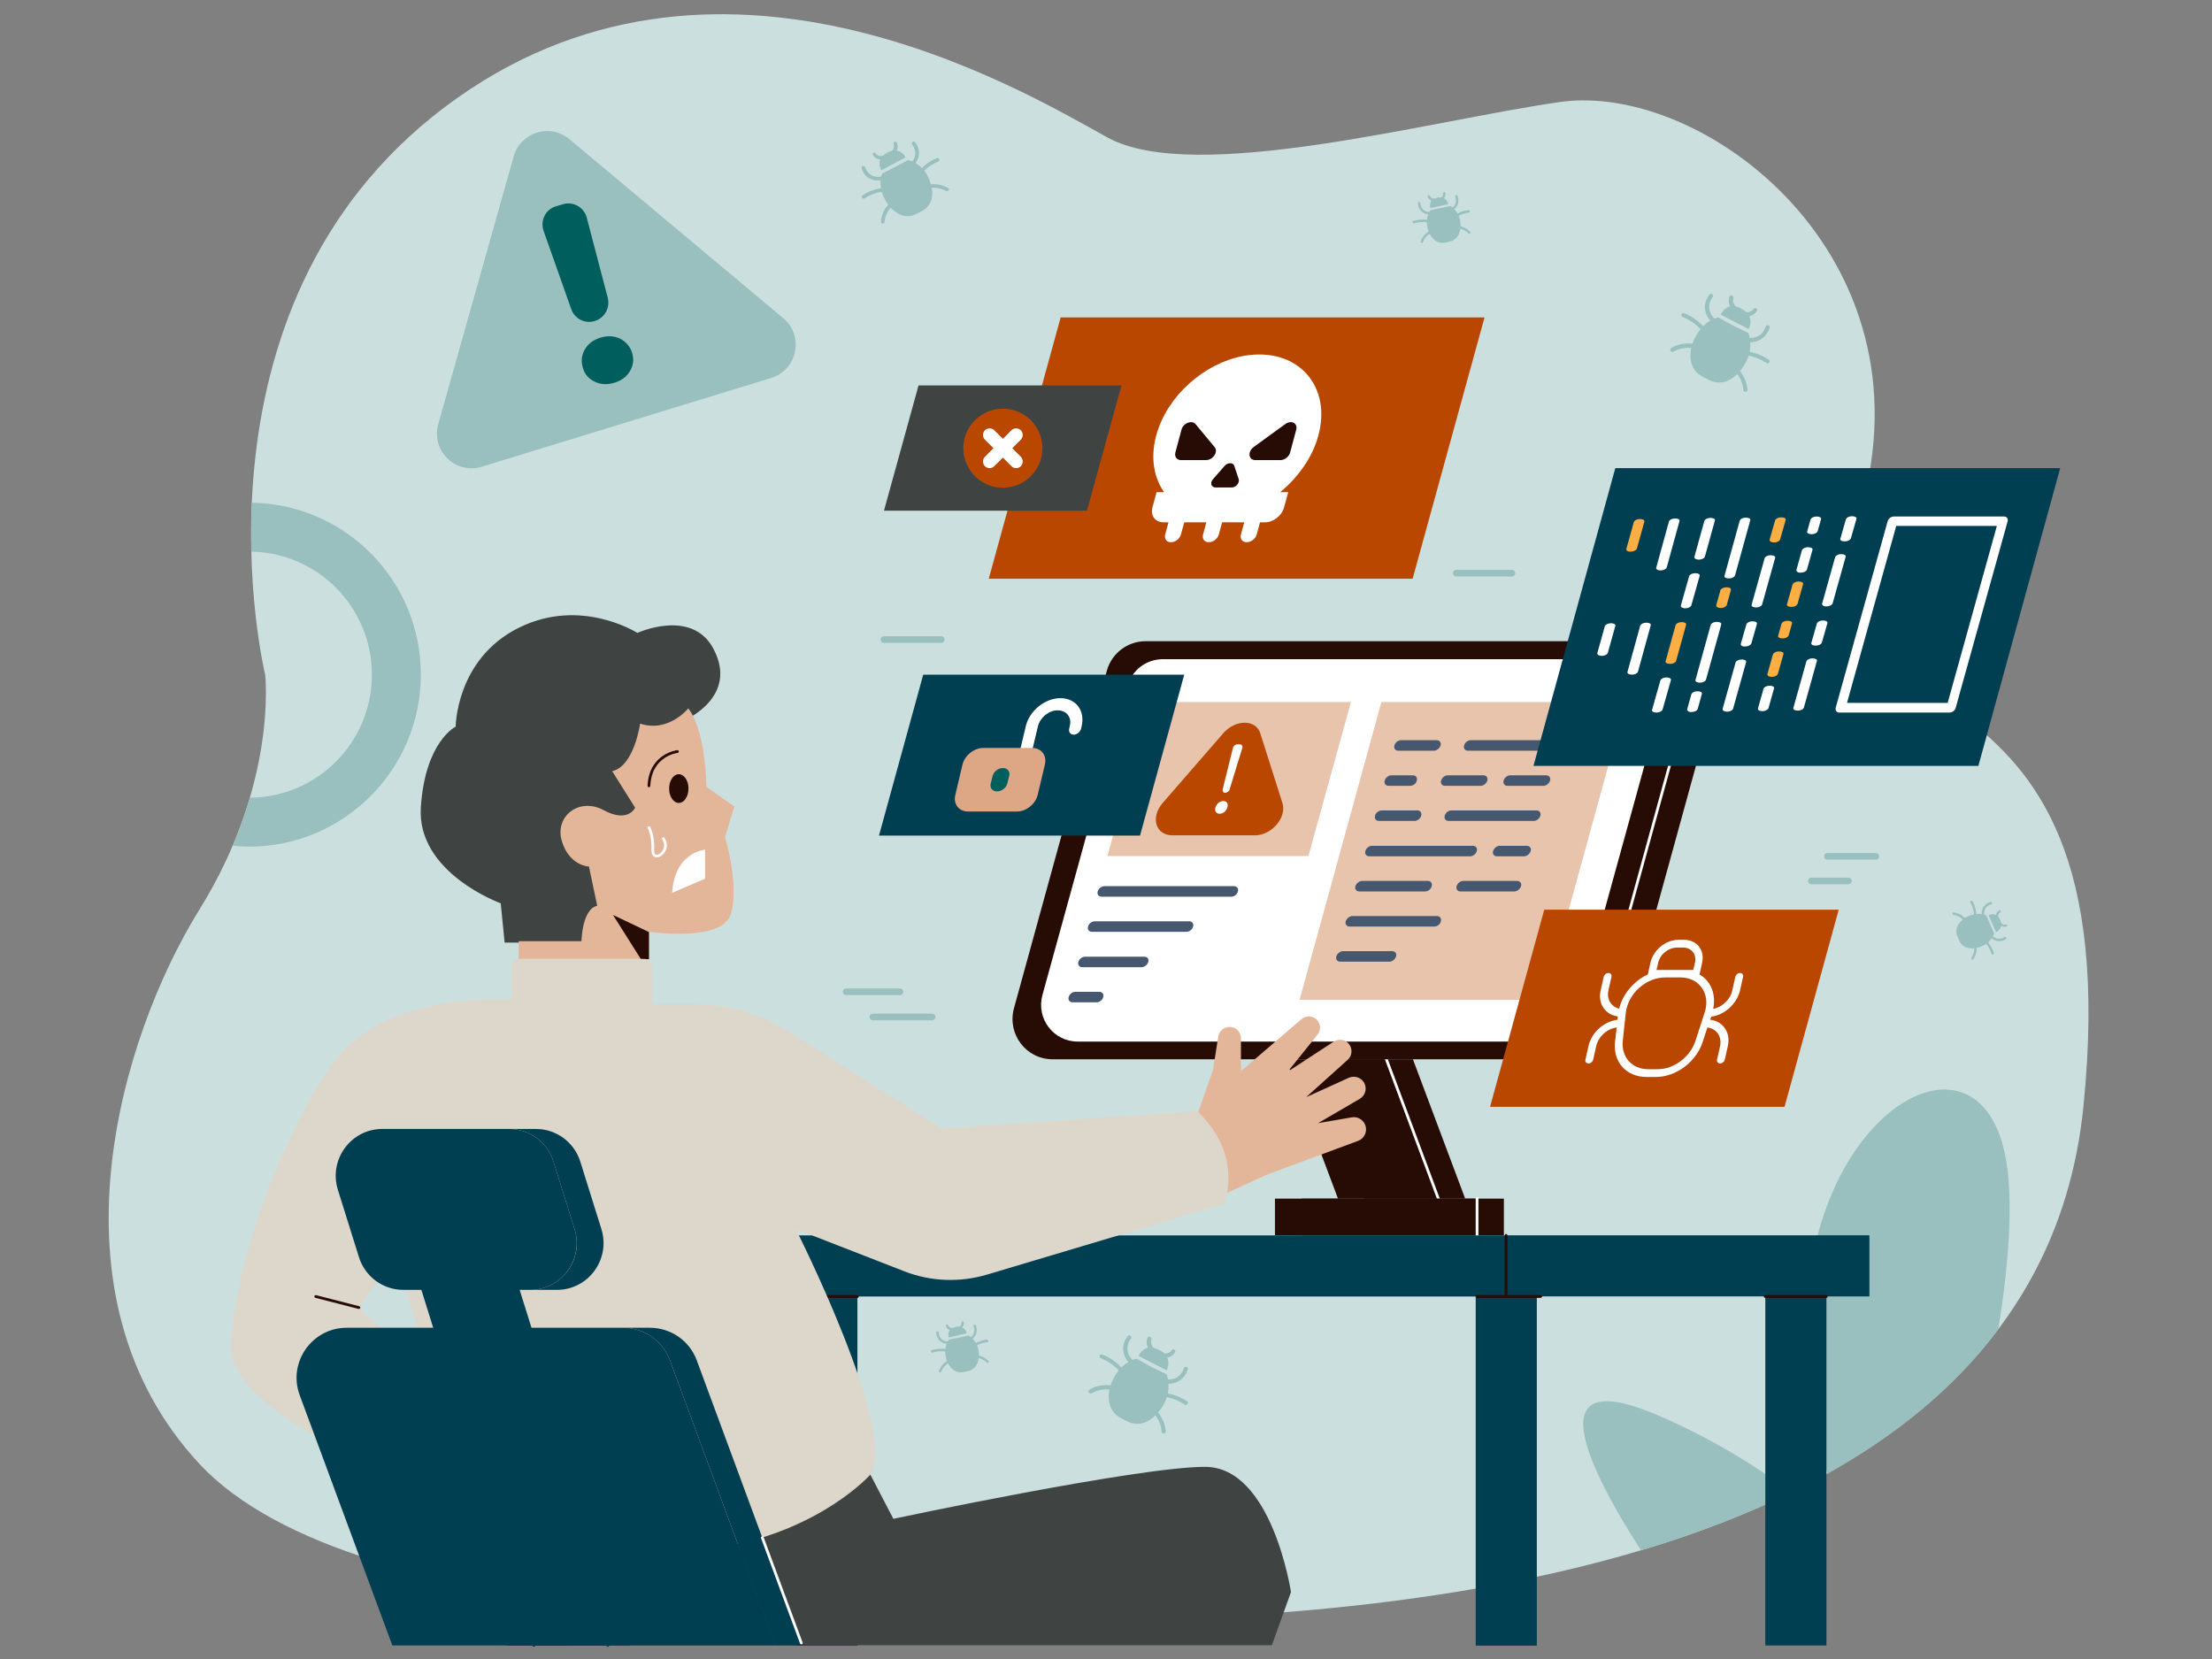 <svg xmlns="http://www.w3.org/2000/svg" xmlns:xlink="http://www.w3.org/1999/xlink" id="Computer_Virus_Attack" x="0px" y="0px" viewBox="0 0 800 600" xml:space="preserve"><rect x="0" y="0" width="800" height="600" fill="#808080" stroke="none"/><path fill="#CCDFDF" d="M672.9,184.7c26.6-92.3-56.8-155.2-108.7-147.8C518,43.4,432,67.1,400.5,49.7C369,32.3,258-34.5,160.9,38.7 S95.9,244,95.9,244s4.6,39.3-23.8,85c-28.4,45.7-56.8,139.3,0,200.4s241.8,58.8,317.8,57s345.3-4.6,363.6-186.2 S646.3,277,672.9,184.7z"></path><g>	<path fill="none" d="M672.9,184.7c26.6-92.3-56.8-155.2-108.7-147.8C518,43.4,432,67.1,400.5,49.7C369,32.3,258-34.5,160.9,38.7  c-53.7,40.5-67.9,98.9-69.8,143.1c33.8,0.6,61.1,28.2,61.1,62.2c0,34.3-27.8,62.2-62.2,62.2c-2,0-3.9-0.1-5.9-0.3  C81,313.3,77,321,72.1,329c-28.4,45.7-56.8,139.3,0,200.4s241.8,58.8,317.8,57s345.3-4.6,363.6-186.2S646.3,277,672.9,184.7z"></path>	<path fill="none" d="M134.5,244c0-24.3-19.4-44-43.6-44.5c0.6,26.4,5,44.5,5,44.5s2.1,18.3-5.6,44.5  C114.8,288.3,134.5,268.4,134.5,244z"></path>	<path fill="#99BFBE" d="M152.2,244c0-34-27.2-61.6-61.1-62.2c-0.3,6.2-0.3,12.1-0.2,17.7c24.2,0.5,43.6,20.2,43.6,44.5  c0,24.5-19.7,44.3-44.1,44.5c-1.6,5.5-3.7,11.3-6.2,17.4c1.9,0.2,3.9,0.3,5.9,0.3C124.3,306.2,152.2,278.3,152.2,244z"></path></g><g>	<path fill="none" d="M672.9,184.7c26.6-92.3-56.8-155.2-108.7-147.8C518,43.4,432,67.1,400.5,49.7C369,32.3,258-34.5,160.9,38.7  S95.9,244,95.9,244s4.6,39.3-23.8,85c-28.4,45.7-56.8,139.3,0,200.4s241.8,58.8,317.8,57c38.1-0.9,124.5-2.1,203.6-25.7  c-20-31.1-38.3-68.9,8.5-47.9c18.5,8.4,33.6,17.7,45.8,26.9c4.4-2.2,8.8-4.4,13-6.8c-3.6-12.6-6.3-27.3-7.3-44.2  c-5-80.5,57.2-121.7,70.6-75.2c4.4,15.4,2.8,40.5-1.5,67.2c16.5-21.9,27.6-48.4,30.8-80.5C771.8,218.7,646.3,277,672.9,184.7z"></path>	<path fill="#99BFBE" d="M724.2,413.6c-13.4-46.6-75.7-5.3-70.6,75.2c1.1,16.9,3.8,31.6,7.3,44.2c24.3-13.6,45.7-30.6,61.8-52.2  C727,454.1,728.6,429,724.2,413.6z"></path>	<path fill="#99BFBE" d="M593.5,560.7c18.8-5.6,37.1-12.5,54.3-20.9c-12.2-9.3-27.3-18.6-45.8-26.9  C555.3,491.8,573.5,529.6,593.5,560.7z"></path></g><g>	<path fill="#99BFBE" d="M325.5,359.9h-19.5c-0.7,0-1.2-0.5-1.2-1.2s0.5-1.2,1.2-1.2h19.5c0.7,0,1.2,0.5,1.2,1.2  S326.1,359.9,325.5,359.9z"></path></g><g>	<path fill="#99BFBE" d="M337.1,369h-21.4c-0.7,0-1.2-0.5-1.2-1.2s0.5-1.2,1.2-1.2h21.4c0.7,0,1.2,0.5,1.2,1.2S337.7,369,337.1,369z  "></path></g><g>	<path fill="#99BFBE" d="M340.4,232.5h-20.7c-0.7,0-1.2-0.5-1.2-1.2s0.5-1.2,1.2-1.2h20.7c0.7,0,1.2,0.5,1.2,1.2  S341.1,232.5,340.4,232.5z"></path></g><g>	<path fill="#99BFBE" d="M546.8,208.5h-20.1c-0.7,0-1.2-0.5-1.2-1.2s0.5-1.2,1.2-1.2h20.1c0.7,0,1.2,0.5,1.2,1.2  S547.5,208.5,546.8,208.5z"></path></g><g>	<path fill="#99BFBE" d="M668.5,319.8h-13.4c-0.7,0-1.2-0.5-1.2-1.2s0.5-1.2,1.2-1.2h13.4c0.7,0,1.2,0.5,1.2,1.2  S669.1,319.8,668.5,319.8z"></path></g><g>	<path fill="#99BFBE" d="M678.4,310.9h-17.5c-0.7,0-1.2-0.5-1.2-1.2s0.5-1.2,1.2-1.2h17.5c0.7,0,1.2,0.5,1.2,1.2  S679.1,310.9,678.4,310.9z"></path></g><path fill="#99BFBE" d="M174.2,168.8l104.7-32.1c9.5-2.9,12-15.2,4.4-21.6l-77.4-64.8c-7-5.8-17.6-2.5-20.1,6.2l-27.3,96.9 C155.8,162.9,164.7,171.7,174.2,168.8z"></path><g>	<path fill="#005E5D" d="M215,138c-2.1-1-3.6-2.7-4.2-5c-0.7-2.3-0.5-4.5,0.7-6.6c1.2-2.1,3.1-3.5,5.7-4.3c2.6-0.8,4.9-0.6,7.1,0.4  c2.1,1.1,3.6,2.8,4.3,5.1c0.7,2.3,0.5,4.4-0.7,6.5c-1.2,2.1-3.1,3.5-5.6,4.3C219.6,139.2,217.2,139.1,215,138z M212.2,78.7l7.6,29  c0.9,3.6-1.1,7.3-4.7,8.4l0,0c-3.5,1.1-7.3-0.8-8.5-4.3l-10-28.3c-1.3-3.7,0.7-7.8,4.5-8.9l2.4-0.7  C207.2,72.7,211.2,74.9,212.2,78.7z"></path></g><g>	<g>		<polygon fill="#270C05" points="529.9,433.5 493.5,433.5 474.7,383.1 511,383.1   "></polygon>		<polygon fill="#270C05" points="520.2,433.5 483.9,433.5 465,383.1 501.4,383.1   "></polygon>					<line fill="none" stroke="#FFFFFF" stroke-width="0.993" stroke-linecap="round" stroke-linejoin="round" stroke-miterlimit="10" x1="501.4" y1="383.1" x2="520.2" y2="433.5"></line>		<rect x="470.8" y="433.5" fill="#270C05" width="73.1" height="13.3"></rect>		<rect x="461.1" y="433.5" fill="#270C05" width="73.1" height="13.3"></rect>					<line fill="none" stroke="#FFFFFF" stroke-width="0.993" stroke-linecap="round" stroke-linejoin="round" stroke-miterlimit="10" x1="534.2" y1="433.5" x2="534.2" y2="446.8"></line>	</g>	<path fill="#270C05" d="M620.7,250.3l-33.6,122.1c-1.7,6.3-7.4,10.7-14,10.7h-9.7c6.5,0,12.2-4.4,14-10.7l33.6-122.1  c2.5-9.2-4.4-18.4-14-18.4h9.7C616.3,232,623.3,241.1,620.7,250.3z"></path>	<path fill="#270C05" d="M563.5,383.1H380.7c-9.6,0-16.5-9.1-14-18.4l33.6-122.1c1.7-6.3,7.5-10.7,14-10.7h182.8  c9.6,0,16.5,9.1,14,18.4l-33.6,122.1C575.7,378.8,570,383.1,563.5,383.1z"></path>			<path fill="none" stroke="#FFFFFF" stroke-width="0.993" stroke-linecap="round" stroke-linejoin="round" stroke-miterlimit="10" d="  M597.1,232c9.6,0,16.5,9.1,14,18.4l-33.6,122.1c-1.7,6.3-7.5,10.7-14,10.7"></path>	<path fill="#FFFFFF" d="M557.1,376.7H389.8c-8.8,0-15.1-8.3-12.8-16.8l30.8-111.8c1.6-5.8,6.8-9.7,12.8-9.7h167.3  c8.8,0,15.1,8.3,12.8,16.8L569.9,367C568.3,372.7,563.1,376.7,557.1,376.7z"></path></g><polygon fill="#E9C4AD" points="473.2,309.6 400.5,309.6 415.9,253.9 488.6,253.9 "></polygon><path fill="#B94700" d="M442.4,265.2l-21.9,25.2c-4.5,5.2-2.6,11.7,3.5,11.7h29.9c6,0,11.6-6.5,9.9-11.7l-8-25.2 C454.2,260.1,446.8,260.1,442.4,265.2z"></path><path fill="#FFFFFF" d="M439.6,292c0.4-1.3,1.5-2.3,2.8-2.3c1.3,0,1.9,1,1.5,2.3c-0.4,1.3-1.5,2.3-2.8,2.3 C439.8,294.3,439.2,293.3,439.6,292z M442.2,285.5l3.7-15c0.2-0.7,0.9-1.3,1.6-1.3h0.9c0.7,0,1.1,0.6,0.9,1.3l-4.6,15 c-0.2,0.7-0.9,1.2-1.6,1.2l0,0C442.5,286.8,442.1,286.2,442.2,285.5z"></path><polygon fill="#E9C4AD" points="558.4,361.6 470,361.6 499.6,253.9 588,253.9 "></polygon><g>	<g>		<path fill="#455870" d="M561.7,271.5h-30.8c-1.1,0-1.7-0.9-1.4-1.9c0.3-1.1,1.4-1.9,2.4-1.9h30.8c1.1,0,1.7,0.9,1.4,1.9   C563.8,270.6,562.8,271.5,561.7,271.5z"></path>	</g>	<g>		<path fill="#455870" d="M518.6,271.5h-12.9c-1.1,0-1.7-0.9-1.4-1.9c0.3-1.1,1.4-1.9,2.4-1.9h12.9c1.1,0,1.7,0.9,1.4,1.9   C520.7,270.6,519.6,271.5,518.6,271.5z"></path>	</g>	<g>		<path fill="#455870" d="M554.7,296.9h-30.8c-1.1,0-1.7-0.9-1.4-1.9c0.3-1.1,1.4-1.9,2.4-1.9h30.8c1.1,0,1.7,0.9,1.4,1.9   C556.8,296.1,555.7,296.9,554.7,296.9z"></path>	</g>	<g>		<path fill="#455870" d="M511.6,296.9h-12.9c-1.1,0-1.7-0.9-1.4-1.9c0.3-1.1,1.4-1.9,2.4-1.9h12.9c1.1,0,1.7,0.9,1.4,1.9   C513.7,296.1,512.6,296.9,511.6,296.9z"></path>	</g>	<g>		<path fill="#455870" d="M558.2,284.2h-13c-1.1,0-1.7-0.9-1.4-1.9c0.3-1.1,1.4-1.9,2.4-1.9h13c1.1,0,1.7,0.9,1.4,1.9   C560.3,283.4,559.2,284.2,558.2,284.2z"></path>	</g>	<g>		<path fill="#455870" d="M535.5,284.2h-12.9c-1.1,0-1.7-0.9-1.4-1.9c0.3-1.1,1.4-1.9,2.4-1.9h12.9c1.1,0,1.7,0.9,1.4,1.9   C537.6,283.4,536.5,284.2,535.5,284.2z"></path>	</g>	<g>		<path fill="#455870" d="M510,284.2h-7.8c-1.1,0-1.7-0.9-1.4-1.9c0.3-1.1,1.4-1.9,2.4-1.9h7.8c1.1,0,1.7,0.9,1.4,1.9   C512.2,283.4,511.1,284.2,510,284.2z"></path>	</g>	<g>		<path fill="#455870" d="M551.2,309.7h-9.8c-1.1,0-1.7-0.9-1.4-1.9c0.3-1.1,1.4-1.9,2.4-1.9h9.8c1.1,0,1.7,0.9,1.4,1.9   C553.3,308.8,552.2,309.7,551.2,309.7z"></path>	</g>	<g>		<path fill="#455870" d="M531.7,309.7h-36.5c-1.1,0-1.7-0.9-1.4-1.9c0.3-1.1,1.4-1.9,2.4-1.9h36.5c1.1,0,1.7,0.9,1.4,1.9   C533.8,308.8,532.8,309.7,531.7,309.7z"></path>	</g>	<g>		<path fill="#455870" d="M547.7,322.4h-19.5c-1.1,0-1.7-0.9-1.4-1.9c0.3-1.1,1.4-1.9,2.4-1.9h19.5c1.1,0,1.7,0.9,1.4,1.9   C549.8,321.5,548.7,322.4,547.7,322.4z"></path>	</g>	<g>		<path fill="#455870" d="M515.4,322.4h-23.8c-1.1,0-1.7-0.9-1.4-1.9s1.4-1.9,2.4-1.9h23.8c1.1,0,1.7,0.9,1.4,1.9   C517.6,321.5,516.5,322.4,515.4,322.4z"></path>	</g>	<g>		<path fill="#455870" d="M518.7,335.1h-30.6c-1.1,0-1.7-0.9-1.4-1.9s1.4-1.9,2.4-1.9h30.6c1.1,0,1.7,0.9,1.4,1.9   C520.9,334.3,519.8,335.1,518.7,335.1z"></path>	</g>	<g>		<path fill="#455870" d="M502.5,347.8h-17.8c-1.1,0-1.7-0.9-1.4-1.9s1.4-1.9,2.4-1.9h17.8c1.1,0,1.7,0.9,1.4,1.9   S503.6,347.8,502.5,347.8z"></path>	</g></g><g>	<path fill="#455870" d="M445.3,324.3h-46.9c-1.1,0-1.7-0.9-1.4-1.9c0.3-1.1,1.4-1.9,2.4-1.9h46.9c1.1,0,1.7,0.9,1.4,1.9  C447.5,323.4,446.4,324.3,445.3,324.3z"></path></g><g>	<path fill="#455870" d="M429.1,337h-34.2c-1.1,0-1.7-0.9-1.4-1.9c0.3-1.1,1.4-1.9,2.4-1.9h34.2c1.1,0,1.7,0.9,1.4,1.9  C431.2,336.2,430.1,337,429.1,337z"></path></g><g>	<path fill="#455870" d="M412.9,349.8h-21.5c-1.1,0-1.7-0.9-1.4-1.9c0.3-1.1,1.4-1.9,2.4-1.9h21.5c1.1,0,1.7,0.9,1.4,1.9  C415,348.9,413.9,349.8,412.9,349.8z"></path></g><g>	<path fill="#455870" d="M396.6,362.5h-8.7c-1.1,0-1.7-0.9-1.4-1.9c0.3-1.1,1.4-1.9,2.4-1.9h8.7c1.1,0,1.7,0.9,1.4,1.9  C398.8,361.6,397.7,362.5,396.6,362.5z"></path></g><polygon fill="#B94700" points="510.9,209.3 357.6,209.3 383.6,114.8 536.9,114.8 "></polygon><g>	<path fill="#FFFFFF" d="M476.8,157.5c4.7-17.3-6.6-31.1-24.8-29.1c-13.9,1.5-27.7,12.4-32.8,25.9c-3.5,9.2-2.4,17.7,1.8,23.7h-2.7  l-1.5,5.5c-0.8,3,1,5.4,4,5.4h1.8l-1.2,4.4c-0.4,1.6,0.5,2.8,2.1,2.8c1.6,0,3.2-1.3,3.6-2.8l1.2-4.4h8l-1.2,4.4  c-0.4,1.6,0.5,2.8,2.1,2.8c1.6,0,3.2-1.3,3.6-2.8l1.2-4.4h8l-1.2,4.4c-0.4,1.6,0.5,2.8,2.1,2.8c1.6,0,3.2-1.3,3.6-2.8l1.2-4.4h1.8  c3,0,6.1-2.4,6.9-5.4l1.5-5.5H463C469.5,172.6,474.7,165.4,476.8,157.5z"></path>	<g>		<path fill="#270C05" d="M454,166.4h9.1c1.5,0,3.1-1.2,3.5-2.8l2.2-8.2c0.6-2.4-1.8-3.6-4-2l-11.3,8.2   C451.1,163.3,451.5,166.4,454,166.4z"></path>		<path fill="#270C05" d="M436.2,166.4h-9.1c-1.5,0-2.4-1.2-2-2.8l2.2-8.2c0.6-2.4,3.8-3.6,5.1-2l6.8,8.2   C440.8,163.3,438.7,166.4,436.2,166.4z"></path>	</g>	<path fill="#270C05" d="M442.4,176.3h-2.8c-1.5,0-2.1-1.7-0.9-3l2.1-2.4l2.1-2.4c1.1-1.3,3.1-1.3,3.5,0l0.8,2.4l0.8,2.4  c0.4,1.3-1,3-2.5,3H442.4z"></path></g><polygon fill="#3F4443" points="393.1,184.7 319.7,184.7 332.2,139.4 405.6,139.4 "></polygon><circle fill="#B94700" cx="362.7" cy="162.1" r="14.3"></circle><path fill="#FFFFFF" d="M366.1,162.1l3.1-3.1c0.9-0.9,0.9-2.5,0-3.4c-0.9-0.9-2.5-0.9-3.4,0l-3.1,3.1l-3.1-3.1 c-0.9-0.9-2.5-0.9-3.4,0c-0.9,0.9-0.9,2.5,0,3.4l3.1,3.1l-3.1,3.1c-0.9,0.9-0.9,2.5,0,3.4c0.5,0.5,1.1,0.7,1.7,0.7 c0.6,0,1.2-0.2,1.7-0.7l3.1-3.1l3.1,3.1c0.5,0.5,1.1,0.7,1.7,0.7s1.2-0.2,1.7-0.7c0.9-0.9,0.9-2.5,0-3.4L366.1,162.1z"></path><polygon fill="#003E51" points="412.3,302.2 317.9,302.2 333.9,244 428.3,244 "></polygon><g>	<path fill="#FFFFFF" d="M370.7,272.8c-1.2,0-1.9-1-1.6-2.2l1.9-8c1.3-5.5,6.9-10.1,12.5-10.1s9,4.5,7.7,10.1l-0.2,0.9  c-0.3,1.2-1.5,2.2-2.7,2.2c-1.2,0-1.9-1-1.6-2.2l0.2-0.9c0.8-3.2-1.2-5.7-4.4-5.7s-6.3,2.6-7.1,5.7l-1.9,8  C373,271.9,371.8,272.8,370.7,272.8z"></path></g><path fill="#DDA785" d="M373.3,270.5h-17.7c-3.3,0-6.7,2.7-7.5,6l-2.6,11c-0.8,3.3,1.3,6,4.6,6h17.7c3.3,0,6.7-2.7,7.5-6l2.6-11 C378.7,273.2,376.6,270.5,373.3,270.5z"></path><path fill="#005E5D" d="M362.9,277.8h-0.4c-1.5,0-3.1,1.3-3.5,2.8l-0.7,2.8c-0.4,1.5,0.6,2.8,2.1,2.8h0.4c1.5,0,3.1-1.3,3.5-2.8 l0.7-2.8C365.4,279.1,364.4,277.8,362.9,277.8z"></path><polygon fill="#B94700" points="645.4,400.3 538.9,400.3 558.5,329 665,329 "></polygon><path fill="#FFFFFF" d="M629.3,358.2l1.1-4.9c0.2-0.8-0.3-1.4-1.1-1.4c-0.8,0-1.5,0.6-1.7,1.4l-1.1,4.9c-0.7,3.3-3.6,6-6.9,6.7 c0.7-3.4,0.2-6.8-1.6-9.4c-0.9-1.3-2-2.3-3.4-3.1c0-0.1,0.1-0.2,0.1-0.2l0.9-4c1-4.6-1.9-8.3-6.5-8.3H607c-4.6,0-9.1,3.7-10.1,8.3 l-0.9,4c0,0.1,0,0.2,0,0.2c-1.7,0.8-3.3,1.8-4.7,3.1c-2.9,2.6-4.9,5.9-5.7,9.3c-2.9-0.7-4.6-3.4-3.9-6.6l1.1-4.9 c0.2-0.8-0.3-1.4-1.1-1.4c-0.8,0-1.5,0.6-1.7,1.4l-1.1,4.9c-1.1,4.8,1.7,8.8,6.2,9.4l-0.1,1.2c-4.9,0.6-9.4,4.6-10.5,9.5l-1.1,4.9 c-0.2,0.8,0.3,1.4,1.1,1.4c0.8,0,1.5-0.6,1.7-1.4l1.1-4.9c0.8-3.5,4-6.3,7.4-6.7l-0.6,5.2c-0.8,7.3,4.1,12.7,11.4,12.7h3.4 c7.3,0,14.6-5.5,16.9-12.7l1.7-5.2c3.3,0.4,5.3,3.3,4.6,6.7l-1.1,4.9c-0.2,0.8,0.3,1.4,1.1,1.4s1.5-0.6,1.7-1.4l1.1-4.9 c1.1-4.9-1.8-9-6.4-9.5l0.4-1.1C623.7,367.1,628.2,363,629.3,358.2z M599.1,350.8l0.6-2.6c0.7-3.1,3.7-5.5,6.8-5.5h2.2 c3.1,0,5,2.5,4.3,5.5l-0.6,2.6h-3.9h-5.6H599.1z M616.5,366.2l-3.3,10.2c-1.9,5.9-7.8,10.3-13.7,10.3h-3.4c-5.9,0-9.8-4.4-9.2-10.3 l1.1-10.2c0.4-3.2,2.1-6.5,4.8-8.9c2.7-2.4,6.1-3.8,9.4-3.8h5.6c3.3,0,6.1,1.4,7.7,3.8C617.2,359.7,617.6,363,616.5,366.2z"></path><polygon fill="#003E51" points="715.5,277 554.6,277 584.2,169.3 745.1,169.3 "></polygon><path fill="#FFFFFF" d="M659,218.3l4.7-16.8c0.2-0.6,1.1-1.1,2.2-1.1c1.1,0,1.8,0.4,1.6,1l-4.7,16.8c-0.2,0.6-1.1,1.1-2.2,1.1 C659.6,219.4,658.9,218.9,659,218.3z"></path><path fill="#FFFFFF" d="M665.6,194.8l2-7c0.2-0.6,1.1-1.1,2.2-1.1c1.1,0,1.8,0.4,1.6,1l-2,7c-0.2,0.6-1.1,1.1-2.2,1.1 C666.1,195.8,665.4,195.4,665.6,194.8z"></path><path fill="#FFFFFF" d="M633.5,218.7l4.7-16.8c0.2-0.6,1.1-1.1,2.2-1.1c1.1,0,1.8,0.4,1.6,1l-4.7,16.8c-0.2,0.6-1.1,1.1-2.2,1.1 C634.1,219.7,633.3,219.3,633.5,218.7z"></path><path fill="#FFAE43" d="M640,195.2l2-7c0.2-0.6,1.1-1.1,2.2-1.1c1.1,0,1.8,0.4,1.6,1l-2,7c-0.2,0.6-1.1,1.1-2.2,1.1 C640.6,196.2,639.9,195.7,640,195.2z"></path><path fill="#FFAE43" d="M646.3,218.5l2-7.1c0.2-0.6,1.1-1.1,2.2-1.1c1.1,0,1.8,0.4,1.6,1l-2,7.1c-0.2,0.6-1.1,1.1-2.2,1.1 C646.8,219.5,646.1,219.1,646.3,218.5z"></path><path fill="#FFFFFF" d="M649.7,206.1l2-7.1c0.2-0.6,1.1-1.1,2.2-1.1c1.1,0,1.8,0.4,1.6,1l-2,7.1c-0.2,0.6-1.1,1.1-2.2,1.1 C650.3,207.2,649.6,206.7,649.7,206.1z"></path><path fill="#FFFFFF" d="M653.6,192.2l1.2-4.3c0.2-0.6,1.1-1.1,2.2-1.1c1.1,0,1.8,0.4,1.6,1l-1.2,4.3c-0.2,0.6-1.1,1.1-2.2,1.1 C654.1,193.2,653.4,192.8,653.6,192.2z"></path><path fill="#FFAE43" d="M620.7,218.9l1.5-5.4c0.2-0.6,1.1-1.1,2.2-1.1s1.8,0.4,1.6,1l-1.5,5.4c-0.2,0.6-1.1,1.1-2.2,1.1 C621.3,219.9,620.6,219.4,620.7,218.9z"></path><path fill="#FFFFFF" d="M623.7,208.2l5.5-19.9c0.2-0.6,1.1-1.1,2.2-1.1c1.1,0,1.8,0.4,1.6,1l-5.5,19.9c-0.2,0.6-1.1,1.1-2.2,1.1 C624.2,209.2,623.5,208.8,623.7,208.2z"></path><path fill="#FFFFFF" d="M607.9,219l3-10.6c0.2-0.6,1.1-1.1,2.2-1.1c1.1,0,1.8,0.4,1.6,1l-3,10.6c-0.2,0.6-1.1,1.1-2.2,1.1 C608.5,220,607.8,219.6,607.9,219z"></path><path fill="#FFFFFF" d="M612.8,201.4l3.6-13c0.2-0.6,1.1-1.1,2.2-1.1s1.8,0.4,1.6,1l-3.6,13c-0.2,0.6-1.1,1.1-2.2,1.1 C613.4,202.4,612.7,202,612.8,201.4z"></path><path fill="#FFFFFF" d="M599,205.3l4.6-16.7c0.2-0.6,1.1-1.1,2.2-1.1c1.1,0,1.8,0.4,1.6,1l-4.6,16.7c-0.2,0.6-1.1,1.1-2.2,1.1 S598.9,205.9,599,205.3z"></path><path fill="#FFAE43" d="M588.2,198.5l2.7-9.7c0.2-0.6,1.1-1.1,2.2-1.1c1.1,0,1.8,0.4,1.6,1l-2.7,9.7c-0.2,0.6-1.1,1.1-2.2,1.1 C588.8,199.6,588,199.1,588.2,198.5z"></path><path fill="#FFFFFF" d="M648.6,256l4.7-16.8c0.2-0.6,1.1-1.1,2.2-1.1c1.1,0,1.8,0.4,1.6,1l-4.7,16.8c-0.2,0.6-1.1,1.1-2.2,1.1 C649.1,257,648.4,256.6,648.6,256z"></path><path fill="#FFFFFF" d="M655.1,232.5l2-7c0.2-0.6,1.1-1.1,2.2-1.1c1.1,0,1.8,0.4,1.6,1l-2,7c-0.2,0.6-1.1,1.1-2.2,1.1 S654.9,233.1,655.1,232.5z"></path><path fill="#FFFFFF" d="M623,256.4l4.7-16.8c0.2-0.6,1.1-1.1,2.2-1.1c1.1,0,1.8,0.4,1.6,1l-4.7,16.8c-0.2,0.6-1.1,1.1-2.2,1.1 C623.6,257.4,622.9,256.9,623,256.4z"></path><path fill="#FFFFFF" d="M629.6,232.8l2-7c0.2-0.6,1.1-1.1,2.2-1.1c1.1,0,1.8,0.4,1.6,1l-2,7c-0.2,0.6-1.1,1.1-2.2,1.1 C630.1,233.9,629.4,233.4,629.6,232.8z"></path><path fill="#FFFFFF" d="M635.8,256.2l2-7.1c0.2-0.6,1.1-1.1,2.2-1.1c1.1,0,1.8,0.4,1.6,1l-2,7.1c-0.2,0.6-1.1,1.1-2.2,1.1 C636.4,257.2,635.6,256.8,635.8,256.2z"></path><path fill="#FFAE43" d="M639.2,243.8l2-7.1c0.2-0.6,1.1-1.1,2.2-1.1c1.1,0,1.8,0.4,1.6,1l-2,7.1c-0.2,0.6-1.1,1.1-2.2,1.1 C639.8,244.8,639.1,244.4,639.2,243.8z"></path><path fill="#FFAE43" d="M643.1,229.9l1.2-4.3c0.2-0.6,1.1-1.1,2.2-1.1c1.1,0,1.8,0.4,1.6,1l-1.2,4.3c-0.2,0.6-1.1,1.1-2.2,1.1 C643.7,230.9,642.9,230.5,643.1,229.9z"></path><path fill="#FFFFFF" d="M610.2,256.5l1.5-5.4c0.2-0.6,1.1-1.1,2.2-1.1c1.1,0,1.8,0.4,1.6,1l-1.5,5.4c-0.2,0.6-1.1,1.1-2.2,1.1 C610.8,257.6,610.1,257.1,610.2,256.5z"></path><path fill="#FFFFFF" d="M613.2,245.9l5.5-19.9c0.2-0.6,1.1-1.1,2.2-1.1s1.8,0.4,1.6,1l-5.5,19.9c-0.2,0.6-1.1,1.1-2.2,1.1 C613.8,246.9,613,246.5,613.2,245.9z"></path><path fill="#FFFFFF" d="M597.5,256.7l3-10.6c0.2-0.6,1.1-1.1,2.2-1.1c1.1,0,1.8,0.4,1.6,1l-3,10.6c-0.2,0.6-1.1,1.1-2.2,1.1 C598,257.7,597.3,257.3,597.5,256.7z"></path><path fill="#FFAE43" d="M602.4,239.1l3.6-13c0.2-0.6,1.1-1.1,2.2-1.1c1.1,0,1.8,0.4,1.6,1l-3.6,13c-0.2,0.6-1.1,1.1-2.2,1.1 S602.2,239.7,602.4,239.1z"></path><path fill="#FFFFFF" d="M588.6,243l4.6-16.7c0.2-0.6,1.1-1.1,2.2-1.1c1.1,0,1.8,0.4,1.6,1l-4.6,16.7c-0.2,0.6-1.1,1.1-2.2,1.1 C589.1,244,588.4,243.5,588.6,243z"></path><path fill="#FFFFFF" d="M577.7,236.2l2.7-9.7c0.2-0.6,1.1-1.1,2.2-1.1c1.1,0,1.8,0.4,1.6,1l-2.7,9.7c-0.2,0.6-1.1,1.1-2.2,1.1 C578.3,237.2,577.6,236.8,577.7,236.2z"></path><path fill="#FFFFFF" d="M705.1,257.7h-39.9c-1,0-1.5-0.8-1.3-1.7l18.8-67.5c0.3-1,1.3-1.7,2.2-1.7h39.9c1,0,1.5,0.8,1.3,1.7 L707.3,256C707.1,256.9,706.1,257.7,705.1,257.7z M668,254.2h36.4l17.8-64h-36.4L668,254.2z"></path><g id="Table_00000158724953817867614040000015341765402542721920_">			<rect x="128.6" y="518.4" transform="matrix(6.123234e-17 -1 1 6.123234e-17 -335.147 723.703)" fill="#003E51" width="131.4" height="22.1"></rect>			<rect x="233.3" y="518.4" transform="matrix(6.123234e-17 -1 1 6.123234e-17 -230.404 828.446)" fill="#003E51" width="131.4" height="22.1"></rect>			<rect x="479" y="518.4" transform="matrix(6.123234e-17 -1 1 6.123234e-17 15.311 1074.161)" fill="#003E51" width="131.4" height="22.1"></rect>			<rect x="583.8" y="518.4" transform="matrix(6.123234e-17 -1 1 6.123234e-17 120.054 1178.904)" fill="#003E51" width="131.4" height="22.1"></rect>			<rect x="544.7" y="446.8" transform="matrix(-1 -1.224647e-16 1.224647e-16 -1 1220.801 915.665)" fill="#003E51" width="131.4" height="22.1"></rect>	<rect x="171.2" y="446.8" fill="#003E51" width="373.4" height="22.1"></rect>			<line fill="#003E51" stroke="#270C05" stroke-width="0.993" stroke-linecap="round" stroke-linejoin="round" stroke-miterlimit="10" x1="544.7" y1="446.8" x2="544.7" y2="468.9"></line>			<line fill="#003E51" stroke="#270C05" stroke-width="0.993" stroke-linecap="round" stroke-linejoin="round" stroke-miterlimit="10" x1="660.5" y1="468.9" x2="638.4" y2="468.9"></line>			<line fill="#003E51" stroke="#270C05" stroke-width="0.993" stroke-linecap="round" stroke-linejoin="round" stroke-miterlimit="10" x1="557.2" y1="468.9" x2="534.2" y2="468.9"></line>			<line fill="#003E51" stroke="#270C05" stroke-width="0.993" stroke-linecap="round" stroke-linejoin="round" stroke-miterlimit="10" x1="310.1" y1="468.9" x2="288" y2="468.9"></line></g><path fill="#3F4443" d="M248.1,260.2c0,0,19.1-8.4,9.9-25.6c-7.8-14.7-27.5-5.7-27.5-5.7s-20.4-13.1-43-1.8s-22.7,35.7-22.7,35.7 s-11,5.3-12.6,29.1c-1.6,23.8,28.9,34.8,28.9,34.8l1.4,14.2h33.9L248.1,260.2z"></path><path fill="#E3B599" d="M221.4,278.9c8-1.8,10.1-17.2,10.1-17.2c10.3,3.4,17.4-5.5,17.4-5.5s6,6.2,6.6,28.4l10.1,7.1l-3.4,11 c0,0,5.3,17.6,2.1,27.9c-3.2,10.3-29.5,6.4-29.5,6.4v9.8h-47.2v-6.4h22.7c0,0,0.2-11.7,5.7-12.8l-3-14.2c0,0-7.1-0.2-9.8-9.2 c-2.7-8.9,6.2-16,15.1-11.2c8.9,4.8,11.4-0.9,11.4-0.9L221.4,278.9z"></path><polygon fill="#270C05" points="231.8,346.9 234.7,346.9 234.7,337.1 221.7,330.9 "></polygon><path fill="none" stroke="#FFFFFF" stroke-width="0.993" stroke-linecap="round" stroke-linejoin="round" stroke-miterlimit="10" d=" M234.7,299.3c0,0,1.6,2.7,1.4,8c-0.2,5.3,6.9,0.5,3.8-4"></path><path fill="none" stroke="#270C05" stroke-width="0.993" stroke-linecap="round" stroke-linejoin="round" stroke-miterlimit="10" d=" M245,271.8c0,0-9.8,1.1-10.3,12.4"></path><ellipse fill="#270C05" cx="245.5" cy="285.2" rx="3.5" ry="5.2"></ellipse><path fill="#FFFFFF" d="M243.1,322.9c0.9-14.8,11.9-15.6,11.9-15.6v10.5L243.1,322.9z"></path><g>	<path fill="#DDD6CA" d="M171.2,543.5c-1.4-0.4-89.5-27.8-87.7-57.8c1.8-30.2,18.8-76.5,37.6-102.1c3.9-5.3,9-9.3,14.6-12.4  c-0.7,10.7-0.9,27.5,1.4,49.1c1,9.2,3.4,20.9,6.4,33.4l-13.8,19.3l26.1,24.3C163.7,522.4,171,542.8,171.2,543.5z"></path>			<line fill="#DDD6CA" stroke="#270C05" stroke-width="0.993" stroke-linecap="round" stroke-linejoin="round" stroke-miterlimit="10" x1="129.8" y1="472.9" x2="114.2" y2="468.9"></line></g><path fill="#3F4443" d="M310.7,525.5l12.4,23.8c0,0,88.4-18.8,112.7-18.8s31.1,45.3,31.1,45.3l-6.9,19.2H193.9 c0,0-15.6-19.7-15.1-42.6C179.2,529.7,310.7,525.5,310.7,525.5z"></path><path fill="#E3B599" d="M432.9,403.5l5.8-16.5l1.9-12.1c0.3-2,2-3.5,4.1-3.5l0,0c2.3,0,4.1,1.8,4.1,4.1v11.9l21.9-18.8 c1.6-1.4,4-1.3,5.5,0.2l0,0c1.5,1.5,1.6,3.8,0.3,5.4l-10.8,13.4l16.7-10.9c1.9-1.2,4.5-0.7,5.7,1.2l0,0c1.1,1.7,0.9,4-0.7,5.4 l-15,13.5l15.4-7c2.2-1,4.9,0,5.8,2.3l0,0c0.8,2,0,4.2-1.8,5.3l-15.1,8.8l12.2-2.1c2.2-0.4,4.4,1,5,3.2l0,0c0.6,2.2-0.6,4.5-2.7,5.3 L458,424.9l-18.6,8.5L432.9,403.5z"></path><g>	<path fill="#DDD6CA" d="M443,435.3L356.9,461c-9.8,2.9-20.3,2.5-29.8-1.2l-39.3-15.3c0,0,37.1,73.3,27,88.8  c0,0-17.5,19.7-52.7,26.1c-35.2,6.4-83.3,0-83.3,0s-0.8-1.5-2.1-4.2c-1.3-2.7-3.2-6.7-5.4-11.7c0,0,0,0,0,0  c-0.5-1.3-30-84.2-34.1-123.3c-2.3-21.6-2-38.3-1.4-49.1c21.8-11.9,49.3-9.6,49.3-9.6v-11.8c0-1.6,1.3-2.9,2.9-2.9h45  c1.6,0,2.9,1.3,2.9,2.9v13.6h16c11.8,0,23.3,3.4,33.3,9.7l55.3,35.2l92.5-6.4C443.1,411.6,446.4,422.7,443,435.3z"></path>	<line fill="#DDD6CA" x1="287.8" y1="444.5" x2="265.6" y2="433.5"></line>	<line fill="#DDD6CA" x1="340.4" y1="408.3" x2="349.3" y2="413.6"></line>	<path fill="#DDD6CA" d="M419.8,429.3c0.9,3.8,1.6,7.9,2,12.4"></path>	<path fill="#DDD6CA" d="M409.1,403.5c0,0,4.1,5.6,7.7,15.5"></path>	<path fill="#DDD6CA" d="M135.3,391.6c0,0-0.7,21.1,3.3,36.4"></path></g><g>	<path fill="#003E51" d="M290.1,595.1h-9.7L242.3,492c-2.6-7.1-9.4-11.8-17-11.8h9.7c7.6,0,14.4,4.7,17,11.8L290.1,595.1z"></path>			<line fill="#003E51" stroke="#FFFFFF" stroke-width="0.993" stroke-linecap="round" stroke-linejoin="round" stroke-miterlimit="10" x1="275.7" y1="556.1" x2="289.8" y2="594.2"></line>	<path fill="#003E51" d="M280.4,595.1H141.9l-33.5-90.5c-4.4-11.8,4.4-24.4,17-24.4h99.9c7.6,0,14.4,4.7,17,11.8L280.4,595.1z"></path>	<path fill="#003E51" d="M201.4,466.5h-9.7c11.4,0,19.6-11.1,16.1-22l-7.6-24.3c-2.2-7.1-8.7-11.9-16.1-11.9h9.7  c7.4,0,13.9,4.8,16.1,11.9l7.6,24.3C220.9,455.4,212.8,466.5,201.4,466.5z"></path>	<path fill="#003E51" d="M191.7,466.5h-45.8c-7.4,0-13.9-4.8-16.1-11.9l-7.6-24.3c-3.4-10.9,4.7-22,16.1-22h45.8  c7.4,0,13.9,4.8,16.1,11.9l7.6,24.3C211.2,455.4,203.1,466.5,191.7,466.5z"></path></g><g>	<path fill="#003E51" d="M228.1,595.1h-8.5L174.6,451c-0.8-2.5-3.1-4.2-5.8-4.2h8.5c2.6,0,5,1.7,5.8,4.2L228.1,595.1z"></path>	<path fill="#003E51" d="M219.6,595.1h-26.6l-43.9-140.5c-1.2-3.9,1.7-7.8,5.8-7.8h13.9c2.6,0,5,1.7,5.8,4.2L219.6,595.1z"></path>			<path fill="#003E51" stroke="#003E51" stroke-width="0.993" stroke-linecap="round" stroke-linejoin="round" stroke-miterlimit="10" d="  M193.1,595.1l-43.9-140.5c-1.2-3.9,1.7-7.8,5.8-7.8h13.9c2.6,0,5,1.7,5.8,4.2l45.1,144.1"></path></g><g>	<g>		<g>			<g>				<path fill="#99BFBE" d="M330,60.1c2.6-2,3.3-5.9,0.9-8.7c-0.5-0.6-1.5,0.2-1,0.9c1.7,2,1.5,5.1-0.8,6.8     C328.5,59.6,329.2,60.7,330,60.1L330,60.1L330,60.1L330,60.1z"></path>			</g>		</g>		<g>			<g>				<path fill="#99BFBE" d="M332.5,63.8c1.7-2.4,4.1-4.3,6.9-5.4c0.7-0.3,0.3-1.5-0.6-1.2c-3,1.2-5.5,3.3-7.4,5.9     C330.9,63.8,332,64.5,332.5,63.8L332.5,63.8L332.5,63.8z"></path>			</g>		</g>		<g>			<g>				<path fill="#99BFBE" d="M334.6,68.4c2.5-0.9,5.3-0.6,7.6,0.7c0.7,0.4,1.4-0.7,0.7-1.1c-2.7-1.6-6-1.8-8.9-0.7     C333.3,67.5,333.6,68.8,334.6,68.4L334.6,68.4L334.6,68.4L334.6,68.4z"></path>			</g>		</g>		<g>			<g>				<path fill="#99BFBE" d="M315.4,63.5c-1.2-0.6-2.1-1.7-2.5-3c-0.2-0.8-1.5-0.5-1.3,0.3c0.9,3.5,4.5,5.2,7.6,4.2     c0.9-0.3,0.4-1.5-0.3-1.3l0,0C318.7,63.9,316.9,64.3,315.4,63.5z"></path>			</g>		</g>		<g>			<g>				<path fill="#99BFBE" d="M321,67.9c-3.2,0-6.4,1-9,2.7c-0.8,0.6,0,1.5,0.6,1.2c2.5-1.6,5.4-2.6,8.4-2.6     C321.8,69.2,321.8,67.9,321,67.9L321,67.9L321,67.9L321,67.9z"></path>			</g>		</g>		<g>			<g>				<path fill="#99BFBE" d="M323,72.5c-2.6,1.8-4.2,4.6-4.4,7.7c-0.1,0.8,1.2,0.9,1.3,0.1c0.2-2.6,1.6-5.1,3.7-6.6     C324.5,73.1,323.6,72.1,323,72.5L323,72.5L323,72.5z"></path>			</g>		</g>		<g>			<g>				<path fill="#99BFBE" d="M318.8,61.6c0,0-2.6-3.9,2.1-6.4c4.7-2.4,6.6,1.7,6.6,1.7L318.8,61.6L318.8,61.6L318.8,61.6z"></path>			</g>		</g>		<g>			<g>				<path fill="#99BFBE" d="M315.7,56.1c1.5,2.2,4.7,1.9,4.3,0.7c-0.1-0.3-0.4-0.6-0.8-0.5c-0.4,0.1-0.4,0.1-0.5,0.1     c0.3,0-0.1,0-0.4,0c-0.4,0-0.4-0.1-0.7-0.2c-0.1-0.1,0.1,0.1,0,0c0,0-0.1,0-0.1,0c-0.4-0.2-0.4-0.3-0.4-0.3     c0.2,0.2-0.2-0.1-0.4-0.4c0,0-0.1-0.1,0,0C316.3,54.6,315.3,55.5,315.7,56.1L315.7,56.1L315.7,56.1z"></path>			</g>		</g>		<g>			<g>				<path fill="#99BFBE" d="M323.2,52.2c-0.1-0.2,0,0,0.1,0.3c0,0.2,0.1,0.4,0,0.7c0,0.4-0.2,0.6-0.2,0.7c0-0.1,0.1-0.1,0-0.1     c0,0,0,0,0,0.1c-0.2,0.3-0.3,0.5-0.6,0.8c-0.3,0.2-0.3,0.7,0,0.9c0.9,0.9,2.8-1.5,1.9-4C324.1,51,322.8,51.2,323.2,52.2     L323.2,52.2L323.2,52.2L323.2,52.2z"></path>			</g>		</g>	</g>	<g>		<g>			<g>				<polygon fill="#99BFBE" points="328.4,57.8 328.4,57.8 328.4,57.8     "></polygon>			</g>		</g>		<g>			<g>				<path fill="#99BFBE" d="M324.6,59.9c0.1,0.1,0.2,0.2,0.3,0.4L324.6,59.9l-1.5,0.8l0.1,0.5c-0.1-0.2-0.1-0.3-0.1-0.5l-4,2     c-3,6.8,4.7,18.8,12.5,14.6l1.7-0.9c3.1-1.6,5.1-5,3-10.9c-2.3-6.6-7.9-7.6-7.9-7.6L324.6,59.9z M323.2,61.1L323.2,61.1     L323.2,61.1L323.2,61.1z"></path>			</g>		</g>	</g></g><g>	<g>		<g>			<g>				<path fill="#99BFBE" d="M631.1,123.4c3.6,1.2,7.7-0.8,8.9-4.9c0.3-0.9-1.2-1.3-1.5-0.3c-0.8,2.9-3.8,4.8-7.1,3.7     C630.6,121.7,630,123.1,631.1,123.4L631.1,123.4L631.1,123.4L631.1,123.4z"></path>			</g>		</g>		<g>			<g>				<path fill="#99BFBE" d="M629.2,128.3c3.5,0,6.8,1.1,9.7,3c0.7,0.5,1.7-0.7,0.7-1.3c-3.1-2-6.7-3.1-10.5-3.1     C628.2,126.8,628.3,128.3,629.2,128.3L629.2,128.3L629.2,128.3z"></path>			</g>		</g>		<g>			<g>				<path fill="#99BFBE" d="M626.2,133.3c2.5,1.7,4.1,4.6,4.3,7.7c0.1,1,1.6,0.9,1.5-0.1c-0.3-3.6-2.2-6.9-5.1-8.9     C626.2,131.5,625.2,132.6,626.2,133.3L626.2,133.3L626.2,133.3L626.2,133.3z"></path>			</g>		</g>		<g>			<g>				<path fill="#99BFBE" d="M618.2,111.8c-0.2-1.5,0.2-3.1,1.2-4.3c0.6-0.7-0.5-1.8-1.1-1c-2.7,3.2-2,7.7,1,10.1     c0.9,0.7,1.7-0.6,1-1.1l0,0C620,115.2,618.5,113.8,618.2,111.8z"></path>			</g>		</g>		<g>			<g>				<path fill="#99BFBE" d="M617.7,120.1c-2.1-3-5.1-5.4-8.5-6.8c-1.1-0.4-1.5,1-0.7,1.3c3.2,1.3,6,3.4,8,6.3     C617,121.7,618.3,120.9,617.7,120.1L617.7,120.1L617.7,120.1L617.7,120.1z"></path>			</g>		</g>		<g>			<g>				<path fill="#99BFBE" d="M614.7,125c-3.4-1.3-7.2-1-10.3,0.9c-0.8,0.5,0,1.8,0.8,1.3c2.6-1.5,5.9-1.9,8.8-0.8     C615.1,126.8,615.4,125.3,614.7,125L614.7,125L614.7,125z"></path>			</g>		</g>		<g>			<g>				<path fill="#99BFBE" d="M622.3,113.8c0,0,2-5,7.4-2.2s2.7,7.4,2.7,7.4L622.3,113.8L622.3,113.8L622.3,113.8z"></path>			</g>		</g>		<g>			<g>				<path fill="#99BFBE" d="M625.5,107.2c-1.1,2.9,1.3,5.7,2.2,4.6c0.3-0.3,0.3-0.8,0-1.1c-0.4-0.3-0.3-0.4-0.4-0.4     c0.2,0.3-0.1-0.1-0.2-0.4c-0.2-0.4-0.2-0.4-0.3-0.8c0-0.2,0,0.1,0,0c0,0,0-0.1,0-0.1c-0.1-0.6,0-0.5,0-0.6c0,0.4,0-0.3,0.1-0.6     c0-0.1,0.1-0.2,0,0C627.2,106.8,625.7,106.5,625.5,107.2L625.5,107.2L625.5,107.2z"></path>			</g>		</g>		<g>			<g>				<path fill="#99BFBE" d="M634.1,111.8c0.1-0.2,0,0-0.2,0.3c-0.1,0.2-0.4,0.3-0.7,0.5c-0.4,0.2-0.7,0.2-0.8,0.3c0.1,0,0.1,0,0.1,0     c0,0,0,0-0.1,0c-0.4,0-0.7,0.1-1.2-0.1c-0.4-0.1-0.8,0.2-0.9,0.6c-0.2,1.4,3.3,1.7,5-0.8C635.9,111.8,634.8,110.8,634.1,111.8     L634.1,111.8L634.1,111.8L634.1,111.8z"></path>			</g>		</g>	</g>	<g>		<g>			<g>				<polygon fill="#99BFBE" points="632.3,120.4 632.3,120.4 632.3,120.4     "></polygon>			</g>		</g>		<g>			<g>				<path fill="#99BFBE" d="M627.7,118.2c0,0.2,0,0.4-0.1,0.5L627.7,118.2l-1.7-0.9l-0.4,0.4c0.1-0.2,0.2-0.3,0.4-0.4l-4.5-2.5     c-8.5,1.7-14.8,16.9-5.6,21.5l1.9,1c3.6,1.9,8.1,1.6,12.4-4.3c4.7-6.5,2.1-12.6,2.1-12.6L627.7,118.2z M625.6,117.7L625.6,117.7     L625.6,117.7L625.6,117.7z"></path>			</g>		</g>	</g></g><g>	<g>		<g>			<g>				<path fill="#99BFBE" d="M524.9,76.3c2-0.8,3.2-3.2,2.2-5.5c-0.2-0.5-1-0.1-0.8,0.4c0.7,1.6,0.1,3.6-1.8,4.3     C524,75.7,524.2,76.6,524.9,76.3L524.9,76.3L524.9,76.3L524.9,76.3z"></path>			</g>		</g>		<g>			<g>				<path fill="#99BFBE" d="M525.8,79.2c1.6-1.3,3.5-2.1,5.5-2.3c0.5-0.1,0.5-0.9-0.2-0.9c-2.1,0.2-4.2,1.1-5.9,2.5     C524.8,78.9,525.4,79.6,525.8,79.2L525.8,79.2L525.8,79.2z"></path>			</g>		</g>		<g>			<g>				<path fill="#99BFBE" d="M526.3,82.6c1.8-0.2,3.6,0.6,4.8,1.8c0.4,0.4,1-0.2,0.6-0.6c-1.5-1.5-3.5-2.3-5.6-2.1     C525.7,81.8,525.6,82.7,526.3,82.6L526.3,82.6L526.3,82.6L526.3,82.6z"></path>			</g>		</g>		<g>			<g>				<path fill="#99BFBE" d="M514.8,75.9c-0.7-0.6-1.1-1.5-1.1-2.4c0-0.6-0.9-0.6-0.9-0.1c0,2.4,2,4.2,4.2,4.1c0.7,0,0.5-0.9,0.1-0.9     l0,0C516.8,76.8,515.6,76.7,514.8,75.9z"></path>			</g>		</g>		<g>			<g>				<path fill="#99BFBE" d="M517.6,79.8c-2.1-0.6-4.3-0.5-6.4,0.1c-0.6,0.2-0.3,1,0.2,0.9c1.9-0.6,4-0.7,5.9-0.1     C517.9,80.8,518.1,79.9,517.6,79.8L517.6,79.8L517.6,79.8L517.6,79.8z"></path>			</g>		</g>		<g>			<g>				<path fill="#99BFBE" d="M518.1,83.1c-2,0.7-3.6,2.2-4.3,4.2c-0.2,0.5,0.6,0.8,0.8,0.3c0.6-1.7,2-3,3.6-3.6     C518.9,83.8,518.5,83,518.1,83.1L518.1,83.1L518.1,83.1z"></path>			</g>		</g>		<g>			<g>				<path fill="#99BFBE" d="M517.3,75.3c0,0-1-3,2.5-3.8c3.5-0.7,4,2.3,4,2.3L517.3,75.3L517.3,75.3L517.3,75.3z"></path>			</g>		</g>		<g>			<g>				<path fill="#99BFBE" d="M516.3,71.1c0.6,1.7,2.7,2.1,2.7,1.2c0-0.2-0.2-0.5-0.4-0.5c-0.3,0-0.3,0-0.3,0c0.2,0-0.1,0-0.2-0.1     c-0.2-0.1-0.2-0.1-0.4-0.2c-0.1-0.1,0.1,0,0,0c0,0,0,0-0.1,0c-0.2-0.2-0.2-0.3-0.2-0.3c0.1,0.2-0.1-0.1-0.2-0.3c0,0,0-0.1,0,0     C516.9,70.3,516.1,70.7,516.3,71.1L516.3,71.1L516.3,71.1z"></path>			</g>		</g>		<g>			<g>				<path fill="#99BFBE" d="M521.9,70c0-0.1,0,0,0,0.2c0,0.1,0,0.3-0.1,0.5c-0.1,0.2-0.2,0.4-0.2,0.4c0,0,0.1-0.1,0,0c0,0,0,0,0,0     c-0.2,0.2-0.3,0.3-0.6,0.4c-0.2,0.1-0.3,0.4-0.2,0.6c0.4,0.7,2.1-0.5,2-2.2C522.7,69.3,521.8,69.3,521.9,70L521.9,70L521.9,70     L521.9,70z"></path>			</g>		</g>	</g>	<g>		<g>			<g>				<polygon fill="#99BFBE" points="524.3,74.5 524.3,74.5 524.3,74.5     "></polygon>			</g>		</g>		<g>			<g>				<path fill="#99BFBE" d="M521.4,75.2c0.1,0.1,0.1,0.2,0.1,0.3L521.4,75.2l-1.1,0.2l0,0.3c0-0.1,0-0.2,0-0.3l-2.9,0.6     c-3.2,3.9-0.4,13.1,5.5,11.7l1.3-0.3c2.3-0.5,4.2-2.3,4-6.5c-0.3-4.7-3.7-6.4-3.7-6.4L521.4,75.2z M520.3,75.8L520.3,75.8     L520.3,75.8L520.3,75.8z"></path>			</g>		</g>	</g></g><g>	<g>		<g>			<g>				<path fill="#99BFBE" d="M420.7,500.1c3.6,1.2,7.7-0.8,8.9-4.9c0.3-0.9-1.2-1.3-1.5-0.3c-0.8,2.9-3.8,4.8-7.1,3.7     C420.2,498.4,419.6,499.7,420.7,500.1L420.7,500.1L420.7,500.1L420.7,500.1z"></path>			</g>		</g>		<g>			<g>				<path fill="#99BFBE" d="M418.8,505c3.5,0,6.8,1.1,9.7,3c0.7,0.5,1.7-0.7,0.7-1.3c-3.1-2-6.7-3.1-10.5-3.1     C417.7,503.5,417.8,505,418.8,505L418.8,505L418.8,505z"></path>			</g>		</g>		<g>			<g>				<path fill="#99BFBE" d="M415.8,510c2.5,1.7,4.1,4.6,4.3,7.7c0.1,1,1.6,0.9,1.5-0.1c-0.3-3.6-2.2-6.9-5.1-8.9     C415.8,508.2,414.8,509.3,415.8,510L415.8,510L415.8,510L415.8,510z"></path>			</g>		</g>		<g>			<g>				<path fill="#99BFBE" d="M407.8,488.5c-0.2-1.5,0.2-3.1,1.2-4.3c0.6-0.7-0.5-1.8-1.1-1c-2.7,3.2-2,7.7,1,10.1     c0.9,0.7,1.7-0.6,1-1.1l0,0C409.6,491.9,408.1,490.5,407.8,488.5z"></path>			</g>		</g>		<g>			<g>				<path fill="#99BFBE" d="M407.3,496.7c-2.1-3-5.1-5.4-8.5-6.8c-1.1-0.4-1.5,1-0.7,1.3c3.2,1.3,6,3.4,8,6.3     C406.6,498.3,407.8,497.5,407.3,496.7L407.3,496.7L407.3,496.7L407.3,496.7z"></path>			</g>		</g>		<g>			<g>				<path fill="#99BFBE" d="M404.3,501.7c-3.4-1.3-7.2-1-10.3,0.9c-0.8,0.5,0,1.8,0.8,1.3c2.6-1.5,5.9-1.9,8.8-0.8     C404.7,503.4,405,502,404.3,501.7L404.3,501.7L404.3,501.7z"></path>			</g>		</g>		<g>			<g>				<path fill="#99BFBE" d="M411.8,490.4c0,0,2-5,7.4-2.2c5.4,2.8,2.7,7.4,2.7,7.4L411.8,490.4L411.8,490.4L411.8,490.4z"></path>			</g>		</g>		<g>			<g>				<path fill="#99BFBE" d="M415,483.9c-1.1,2.9,1.3,5.7,2.2,4.6c0.3-0.3,0.3-0.8,0-1.1c-0.4-0.3-0.3-0.4-0.4-0.4     c0.2,0.3-0.1-0.1-0.2-0.4c-0.2-0.4-0.2-0.4-0.3-0.8c0-0.2,0,0.1,0,0c0,0,0-0.1,0-0.1c-0.1-0.6,0-0.5,0-0.6c0,0.4,0-0.3,0.1-0.6     c0-0.1,0.1-0.2,0,0C416.8,483.4,415.3,483.1,415,483.9L415,483.9L415,483.9z"></path>			</g>		</g>		<g>			<g>				<path fill="#99BFBE" d="M423.7,488.4c0.1-0.2,0,0-0.2,0.3c-0.1,0.2-0.4,0.3-0.7,0.5c-0.4,0.2-0.7,0.2-0.8,0.3c0.1,0,0.1,0,0.1,0     c0,0,0,0-0.1,0c-0.4,0-0.7,0.1-1.2-0.1c-0.4-0.1-0.8,0.2-0.9,0.6c-0.2,1.4,3.3,1.7,5-0.8C425.5,488.5,424.4,487.4,423.7,488.4     L423.7,488.4L423.7,488.4L423.7,488.4z"></path>			</g>		</g>	</g>	<g>		<g>			<g>				<polygon fill="#99BFBE" points="421.9,497.1 421.9,497.1 421.9,497.1     "></polygon>			</g>		</g>		<g>			<g>				<path fill="#99BFBE" d="M417.3,494.8c0,0.2,0,0.4-0.1,0.5L417.3,494.8l-1.7-0.9l-0.4,0.4c0.1-0.2,0.2-0.3,0.4-0.4l-4.5-2.5     c-8.5,1.7-14.8,16.9-5.6,21.5l1.9,1c3.6,1.9,8.1,1.6,12.4-4.3c4.7-6.5,2.1-12.6,2.1-12.6L417.3,494.8z M415.2,494.4L415.2,494.4     L415.2,494.4L415.2,494.4z"></path>			</g>		</g>	</g></g><g>	<g>		<g>			<g>				<path fill="#99BFBE" d="M350.7,484.8c2-0.8,3.2-3.2,2.2-5.5c-0.2-0.5-1-0.1-0.8,0.4c0.7,1.6,0.1,3.6-1.8,4.3     C349.8,484.2,350,485,350.7,484.8L350.7,484.8L350.7,484.8L350.7,484.8z"></path>			</g>		</g>		<g>			<g>				<path fill="#99BFBE" d="M351.6,487.7c1.6-1.3,3.5-2.1,5.5-2.3c0.5-0.1,0.5-0.9-0.2-0.9c-2.1,0.2-4.2,1.1-5.9,2.5     C350.6,487.4,351.2,488,351.6,487.7L351.6,487.7L351.6,487.7z"></path>			</g>		</g>		<g>			<g>				<path fill="#99BFBE" d="M352.1,491c1.8-0.2,3.6,0.6,4.8,1.8c0.4,0.4,1-0.2,0.6-0.6c-1.5-1.5-3.5-2.3-5.6-2.1     C351.5,490.2,351.5,491.1,352.1,491L352.1,491L352.1,491L352.1,491z"></path>			</g>		</g>		<g>			<g>				<path fill="#99BFBE" d="M340.6,484.4c-0.7-0.6-1.1-1.5-1.1-2.4c0-0.6-0.9-0.6-0.9-0.1c0,2.4,2,4.2,4.2,4.1     c0.7,0,0.5-0.9,0.1-0.9l0,0C342.6,485.2,341.4,485.1,340.6,484.4z"></path>			</g>		</g>		<g>			<g>				<path fill="#99BFBE" d="M343.4,488.2c-2.1-0.6-4.3-0.5-6.4,0.1c-0.6,0.2-0.3,1,0.2,0.9c1.9-0.6,4-0.7,5.9-0.1     C343.7,489.2,344,488.4,343.4,488.2L343.4,488.2L343.4,488.2L343.4,488.2z"></path>			</g>		</g>		<g>			<g>				<path fill="#99BFBE" d="M343.9,491.6c-2,0.7-3.6,2.2-4.3,4.2c-0.2,0.5,0.6,0.8,0.8,0.3c0.6-1.7,2-3,3.6-3.6     C344.7,492.2,344.3,491.4,343.9,491.6L343.9,491.6L343.9,491.6z"></path>			</g>		</g>		<g>			<g>				<path fill="#99BFBE" d="M343.1,483.7c0,0-1-3,2.5-3.8c3.5-0.7,4,2.3,4,2.3L343.1,483.7L343.1,483.7L343.1,483.7z"></path>			</g>		</g>		<g>			<g>				<path fill="#99BFBE" d="M342.1,479.6c0.6,1.7,2.7,2.1,2.7,1.2c0-0.2-0.2-0.5-0.4-0.5c-0.3,0-0.3,0-0.3,0c0.2,0-0.1,0-0.2-0.1     c-0.2-0.1-0.2-0.1-0.4-0.2c-0.1-0.1,0.1,0,0,0c0,0,0,0-0.1,0c-0.2-0.2-0.2-0.3-0.2-0.3c0.1,0.2-0.1-0.1-0.2-0.3c0,0,0-0.1,0,0     C342.7,478.7,342,479.1,342.1,479.6L342.1,479.6L342.1,479.6z"></path>			</g>		</g>		<g>			<g>				<path fill="#99BFBE" d="M347.7,478.4c0-0.1,0,0,0,0.2c0,0.1,0,0.3-0.1,0.5c-0.1,0.2-0.2,0.4-0.2,0.4c0,0,0.1-0.1,0,0     c0,0,0,0,0,0c-0.2,0.2-0.3,0.3-0.6,0.4c-0.2,0.1-0.3,0.4-0.2,0.6c0.4,0.7,2.1-0.5,2-2.2C348.5,477.8,347.6,477.7,347.7,478.4     L347.7,478.4L347.7,478.4L347.7,478.4z"></path>			</g>		</g>	</g>	<g>		<g>			<g>				<polygon fill="#99BFBE" points="350.1,483 350.1,483 350.1,483     "></polygon>			</g>		</g>		<g>			<g>				<path fill="#99BFBE" d="M347.2,483.7c0.1,0.1,0.1,0.2,0.1,0.3L347.2,483.7l-1.1,0.2l0,0.3c0-0.1,0-0.2,0-0.3l-2.9,0.6     c-3.2,3.9-0.4,13.1,5.5,11.7l1.3-0.3c2.3-0.5,4.2-2.3,4-6.5c-0.3-4.7-3.7-6.4-3.7-6.4L347.2,483.7z M346.1,484.2L346.1,484.2     L346.1,484.2L346.1,484.2z"></path>			</g>		</g>	</g></g><g>	<g>		<g>			<g>				<path fill="#99BFBE" d="M719.7,338.6c1.2,1.8,3.8,2.5,5.8,1c0.5-0.3-0.1-1-0.6-0.7c-1.4,1-3.5,0.8-4.6-0.9     C720.1,337.6,719.3,338,719.7,338.6L719.7,338.6L719.7,338.6L719.7,338.6z"></path>			</g>		</g>		<g>			<g>				<path fill="#99BFBE" d="M717,340.1c1.6,1.3,2.7,3,3.3,4.9c0.1,0.5,1,0.3,0.8-0.4c-0.7-2.1-1.9-3.9-3.6-5.2     C717.1,339.1,716.6,339.8,717,340.1L717,340.1L717,340.1z"></path>			</g>		</g>		<g>			<g>				<path fill="#99BFBE" d="M713.8,341.3c0.5,1.7,0.2,3.6-0.8,5.1c-0.3,0.5,0.4,1,0.7,0.5c1.2-1.7,1.5-3.9,0.9-5.9     C714.5,340.5,713.6,340.6,713.8,341.3L713.8,341.3L713.8,341.3L713.8,341.3z"></path>			</g>		</g>		<g>			<g>				<path fill="#99BFBE" d="M718,328.6c0.5-0.8,1.2-1.3,2.1-1.5c0.6-0.1,0.4-1-0.1-0.9c-2.4,0.5-3.7,2.8-3.2,5     c0.2,0.6,1,0.3,0.9-0.1l0,0C717.6,330.8,717.4,329.6,718,328.6z"></path>			</g>		</g>		<g>			<g>				<path fill="#99BFBE" d="M714.8,332.2c0.1-2.2-0.3-4.3-1.4-6.2c-0.3-0.6-1-0.1-0.8,0.4c1,1.8,1.5,3.7,1.3,5.8     C713.9,332.6,714.8,332.7,714.8,332.2L714.8,332.2L714.8,332.2L714.8,332.2z"></path>			</g>		</g>		<g>			<g>				<path fill="#99BFBE" d="M711.6,333.3c-1.1-1.8-2.9-3.1-5-3.3c-0.6-0.1-0.7,0.8-0.1,0.9c1.7,0.2,3.4,1.3,4.3,2.8     C711.2,334.3,711.9,333.7,711.6,333.3L711.6,333.3L711.6,333.3z"></path>			</g>		</g>		<g>			<g>				<path fill="#99BFBE" d="M719.2,331c0,0,2.8-1.5,4.2,1.7c1.4,3.3-1.5,4.4-1.5,4.4L719.2,331L719.2,331L719.2,331z"></path>			</g>		</g>		<g>			<g>				<path fill="#99BFBE" d="M723,329.2c-1.5,0.9-1.5,3.1-0.7,2.9c0.2,0,0.4-0.3,0.4-0.5c-0.1-0.3,0-0.3,0-0.3c0,0.2,0-0.1,0-0.3     c0-0.2,0.1-0.3,0.2-0.4c0-0.1,0,0.1,0,0c0,0,0,0,0-0.1c0.2-0.3,0.2-0.2,0.2-0.3c-0.1,0.2,0.1-0.1,0.3-0.2c0,0,0.1-0.1,0,0     C724,329.6,723.4,328.9,723,329.2L723,329.2L723,329.2z"></path>			</g>		</g>		<g>			<g>				<path fill="#99BFBE" d="M725.3,334.4c0.1,0,0,0-0.2,0c-0.1,0-0.3,0-0.5,0c-0.3,0-0.4-0.2-0.4-0.2c0.1,0,0.1,0,0,0c0,0,0,0,0,0     c-0.2-0.1-0.3-0.2-0.5-0.5c-0.1-0.2-0.4-0.2-0.6-0.1c-0.6,0.5,0.9,2,2.6,1.5C726.1,335.1,726,334.2,725.3,334.4L725.3,334.4     L725.3,334.4L725.3,334.4z"></path>			</g>		</g>	</g>	<g>		<g>			<g>				<polygon fill="#99BFBE" points="721.3,337.7 721.3,337.7 721.3,337.7     "></polygon>			</g>		</g>		<g>			<g>				<path fill="#99BFBE" d="M720,334.9c-0.1,0.1-0.1,0.2-0.3,0.2L720,334.9l-0.4-1l-0.3,0c0.1,0,0.2-0.1,0.3,0l-1.2-2.8     c-4.5-2.3-12.9,2.3-10.4,7.7l0.5,1.2c0.9,2.2,3.1,3.7,7.2,2.6c4.5-1.3,5.5-5,5.5-5L720,334.9z M719.3,334L719.3,334L719.3,334     L719.3,334z"></path>			</g>		</g>	</g></g></svg>